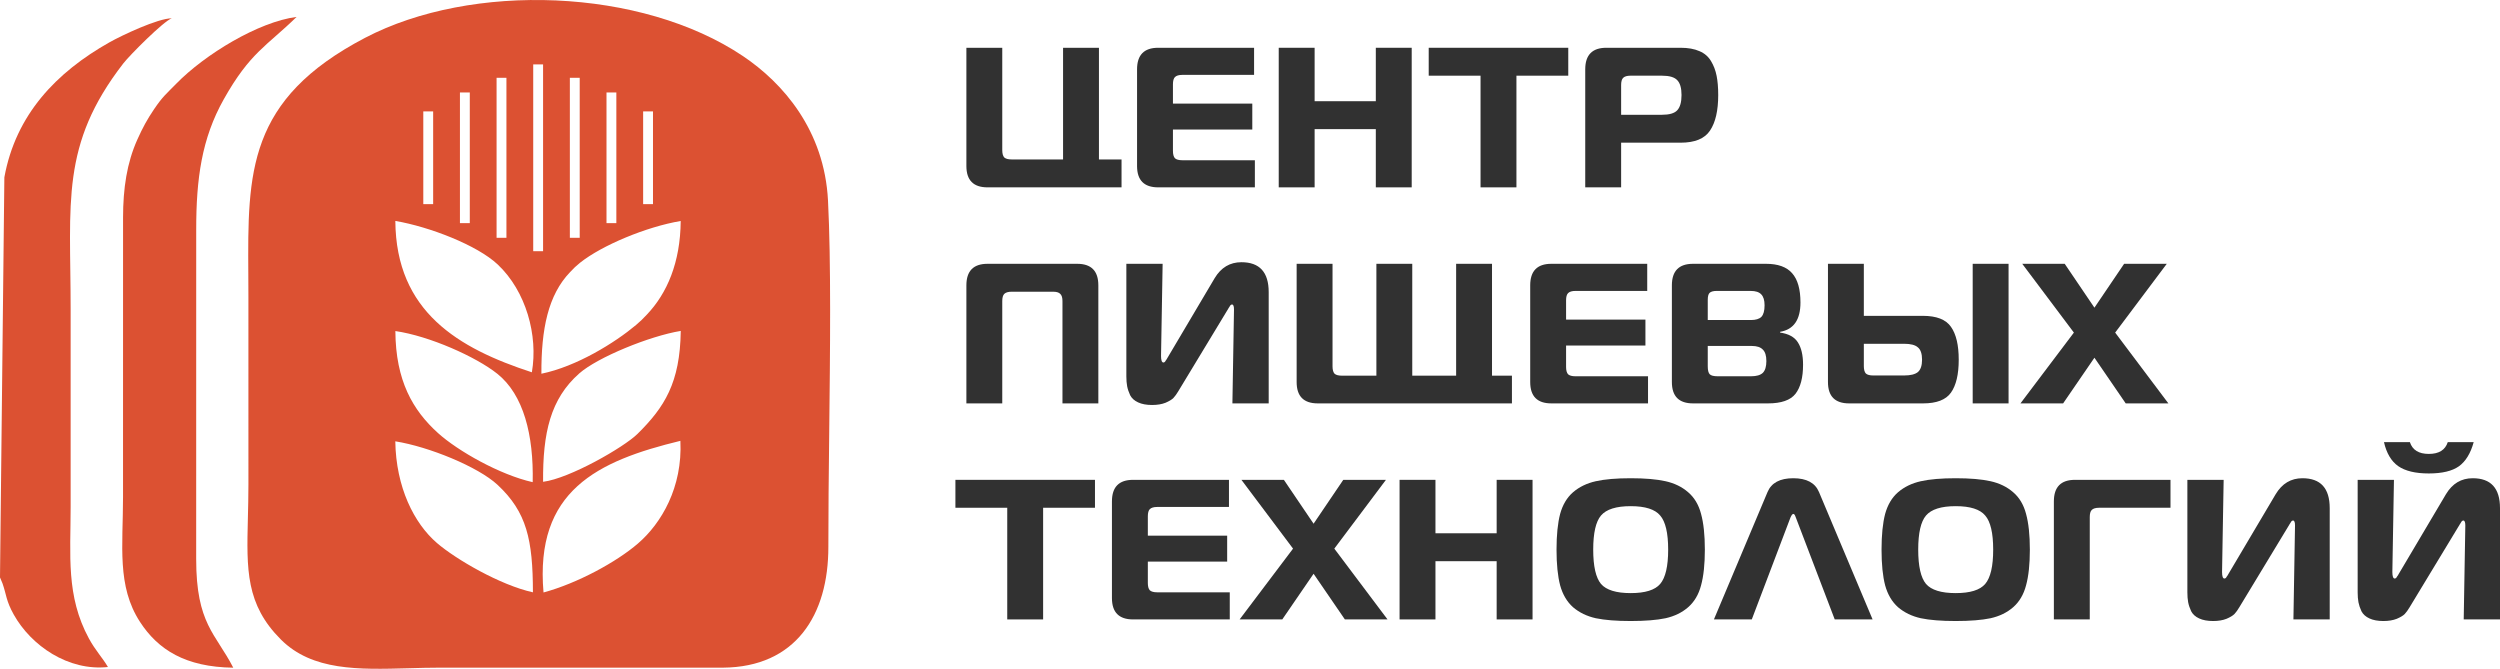 <svg width="157" height="42" viewBox="0 0 157 42" fill="none" xmlns="http://www.w3.org/2000/svg">
<path fill-rule="evenodd" clip-rule="evenodd" d="M12.322 14.43C12.32 11.216 12.668 8.7 14.049 6.241C15.704 3.291 16.758 2.888 18.626 1.063C16.25 1.363 12.87 3.408 11.053 5.272C10.442 5.898 10.218 6.058 9.68 6.852C9.242 7.498 8.965 8.011 8.628 8.758C7.965 10.23 7.73 11.839 7.728 13.653C7.722 19.509 7.726 25.366 7.726 31.222C7.726 34.273 7.329 36.807 8.794 39.059C9.928 40.802 11.645 41.893 14.649 41.931C13.54 39.775 12.32 39.186 12.32 35.109L12.322 14.43Z" fill="#DC5132"/>
<path fill-rule="evenodd" clip-rule="evenodd" d="M0 36.263L0.274 11.136C0.987 7.207 3.528 4.542 6.881 2.654C7.638 2.227 9.926 1.145 10.787 1.15C10.279 1.322 8.147 3.462 7.743 3.984C3.783 9.1 4.437 12.704 4.436 19.405C4.435 23.552 4.437 27.698 4.436 31.844C4.435 34.862 4.136 37.431 5.584 40.099C5.992 40.849 6.437 41.305 6.779 41.888C4.284 42.157 1.955 40.545 0.865 38.598C0.372 37.717 0.411 37.359 0.159 36.643L0 36.263L0 36.263Z" fill="#DC5132"/>
<path fill-rule="evenodd" clip-rule="evenodd" d="M24.825 27.715L24.825 27.715C24.868 30.589 25.994 32.855 27.438 34.099C28.623 35.12 31.416 36.746 33.468 37.198L33.468 37.198C33.461 33.892 33.083 32.16 31.246 30.448C30.03 29.316 26.935 28.051 24.825 27.715ZM42.728 27.685C37.517 28.949 33.578 30.816 34.133 37.207L34.134 37.207L34.134 37.207H34.134C36.239 36.637 38.694 35.312 40.066 34.13C41.531 32.868 42.872 30.606 42.728 27.685L42.728 27.685L42.728 27.685ZM27.505 27.194C28.754 28.323 31.401 29.821 33.453 30.28L33.453 30.28L33.453 30.28C33.518 27.329 32.885 24.79 31.229 23.471C29.897 22.409 26.973 21.101 24.829 20.79L24.829 20.79C24.849 23.907 25.921 25.762 27.505 27.194ZM36.379 23.45C34.564 25.049 34.083 27.193 34.106 30.257L34.107 30.257C35.774 30.047 39.186 28.085 40.033 27.25C41.729 25.577 42.709 24.041 42.751 20.782L42.751 20.782C40.797 21.102 37.526 22.44 36.379 23.45ZM35.804 17.086C35.993 16.875 36.202 16.68 36.43 16.498C37.805 15.405 40.587 14.243 42.748 13.878C42.728 16.485 41.892 18.426 40.619 19.761C40.407 19.994 40.182 20.209 39.946 20.407C38.613 21.527 36.21 23.016 34 23.47L34 23.47C33.986 20.664 34.419 18.525 35.804 17.086ZM24.828 13.874L24.827 13.874C24.868 19.587 28.794 21.878 33.4 23.38H33.4L33.4 23.379L33.401 23.38C33.805 21.059 33.031 18.276 31.251 16.605C29.971 15.403 26.999 14.248 24.828 13.874ZM15.594 17.24C15.554 10.823 15.525 6.246 22.927 2.375C29.619 -1.125 40.274 -0.769 46.665 3.527C49.161 5.205 51.773 8.171 51.999 12.598C52.195 16.437 52.132 22.042 52.074 27.259C52.045 29.79 52.018 32.23 52.021 34.332C52.029 38.641 49.957 41.893 45.406 41.929L27.675 41.928C26.996 41.928 26.322 41.947 25.66 41.965C22.505 42.052 19.616 42.131 17.644 40.166C15.431 37.959 15.486 35.77 15.567 32.535C15.583 31.883 15.601 31.189 15.601 30.445L15.601 30.129C15.602 26.295 15.602 22.462 15.6 18.628C15.6 18.156 15.597 17.693 15.594 17.24ZM33.486 4.043H34.105V15.774H33.486V4.043ZM36.406 4.884H35.787V14.932H36.406V4.884ZM31.185 4.884H31.804V14.932H31.185V4.884ZM29.503 5.806H28.884V14.011H29.503V5.806ZM38.088 5.806H38.707V14.011H38.088V5.806ZM27.202 6.995H26.583V12.821H27.202V6.995ZM40.389 6.995H41.008V12.821H40.389V6.995Z" fill="#DC5132"/>
<path d="M62.942 9.424C62.942 9.641 62.984 9.796 63.067 9.888C63.159 9.971 63.313 10.013 63.531 10.013H66.76V3H69.014V10.013H69.264C70.149 10.013 70.433 10.013 70.433 10.013V11.766L68.346 11.766L62.016 11.766C61.131 11.766 60.689 11.32 60.689 10.426V3H62.942V9.424Z" fill="#1B1B1B" fill-opacity="0.9"/>
<path d="M78.756 3V4.703H74.249C74.032 4.703 73.878 4.749 73.786 4.841C73.703 4.924 73.661 5.075 73.661 5.292V6.506H78.644V8.135H73.661V9.474C73.661 9.692 73.703 9.846 73.786 9.938C73.878 10.021 74.032 10.063 74.249 10.063H78.806V11.766H72.734C71.85 11.766 71.407 11.32 71.407 10.426V4.353C71.407 3.451 71.85 3 72.734 3H78.756Z" fill="#1B1B1B" fill-opacity="0.9"/>
<path d="M88.655 3V11.766H86.401V8.109H82.558V11.766H80.304V3H82.558V6.356H86.401V3H88.655Z" fill="#1B1B1B" fill-opacity="0.9"/>
<path d="M95.232 11.766H92.978V4.753H89.723V3H98.487V4.753H95.232V11.766Z" fill="#1B1B1B" fill-opacity="0.9"/>
<path d="M101.807 11.766H99.553V4.353C99.553 3.451 99.996 3 100.88 3H105.538C106.013 3 106.41 3.071 106.727 3.213C107.044 3.346 107.286 3.555 107.453 3.839C107.62 4.115 107.737 4.423 107.804 4.766C107.87 5.1 107.904 5.5 107.904 5.968C107.904 6.945 107.733 7.688 107.391 8.197C107.057 8.706 106.439 8.961 105.538 8.961H101.807V11.766ZM101.807 7.208H104.373C104.832 7.208 105.15 7.116 105.325 6.932C105.508 6.74 105.6 6.419 105.6 5.968C105.6 5.526 105.508 5.212 105.325 5.029C105.15 4.845 104.832 4.753 104.373 4.753H102.395C102.178 4.753 102.024 4.799 101.932 4.891C101.849 4.974 101.807 5.125 101.807 5.342V7.208Z" fill="#1B1B1B" fill-opacity="0.9"/>
<path d="M62.942 25.333H60.689V17.919C60.689 17.018 61.131 16.567 62.016 16.567H67.649C68.534 16.567 68.976 17.018 68.976 17.919V25.333H66.723V18.909C66.723 18.692 66.677 18.541 66.585 18.458C66.502 18.366 66.352 18.32 66.135 18.32H63.531C63.313 18.32 63.159 18.366 63.067 18.458C62.984 18.541 62.942 18.692 62.942 18.909V25.333Z" fill="#1B1B1B" fill-opacity="0.9"/>
<path d="M79.674 25.333H77.395L77.495 19.435C77.495 19.226 77.454 19.122 77.37 19.122C77.353 19.122 77.337 19.126 77.32 19.134C77.312 19.134 77.299 19.142 77.282 19.159C77.274 19.176 77.262 19.192 77.245 19.209C77.237 19.218 77.224 19.238 77.207 19.272C77.191 19.297 77.174 19.322 77.157 19.347C77.149 19.364 77.132 19.393 77.107 19.435C77.082 19.476 77.061 19.51 77.045 19.535L73.99 24.582C73.89 24.749 73.79 24.886 73.689 24.995C73.589 25.095 73.422 25.195 73.189 25.296C72.955 25.387 72.675 25.433 72.35 25.433C71.999 25.433 71.707 25.379 71.474 25.27C71.24 25.162 71.073 25.012 70.973 24.82C70.881 24.619 70.818 24.431 70.785 24.256C70.752 24.081 70.735 23.872 70.735 23.63V16.567H73.013L72.913 22.352C72.913 22.628 72.963 22.766 73.064 22.766C73.08 22.766 73.097 22.762 73.114 22.753C73.13 22.745 73.147 22.732 73.164 22.716C73.18 22.691 73.193 22.67 73.201 22.653C73.218 22.636 73.239 22.607 73.264 22.565C73.289 22.524 73.305 22.494 73.314 22.478L76.281 17.468C76.682 16.801 77.241 16.467 77.959 16.467C79.102 16.467 79.674 17.093 79.674 18.345V25.333Z" fill="#1B1B1B" fill-opacity="0.9"/>
<path d="M83.683 23.004C83.683 23.221 83.724 23.375 83.808 23.467C83.9 23.551 84.054 23.592 84.271 23.592H86.437V16.567H88.69V23.592H91.445V16.567H93.698V23.592H93.949C94.842 23.592 94.95 23.592 94.95 23.592V25.333H92.985C92.985 25.333 92.772 25.333 92.571 25.333H82.756C81.871 25.333 81.429 24.886 81.429 23.993V16.567H83.683V23.004Z" fill="#1B1B1B" fill-opacity="0.9"/>
<path d="M103.446 16.567V18.27H98.939C98.722 18.27 98.567 18.316 98.476 18.408C98.392 18.491 98.35 18.642 98.35 18.858V20.073H103.333V21.701H98.35V23.041C98.35 23.258 98.392 23.413 98.476 23.505C98.567 23.588 98.722 23.63 98.939 23.63H103.496V25.333H97.424C96.539 25.333 96.097 24.886 96.097 23.993V17.919C96.097 17.018 96.539 16.567 97.424 16.567H103.446Z" fill="#1B1B1B" fill-opacity="0.9"/>
<path d="M107.247 21.726V23.004C107.247 23.254 107.289 23.421 107.373 23.505C107.456 23.588 107.623 23.63 107.873 23.63H109.964C110.306 23.63 110.553 23.559 110.703 23.417C110.853 23.267 110.928 23.02 110.928 22.678C110.928 22.336 110.853 22.094 110.703 21.952C110.561 21.802 110.331 21.726 110.014 21.726H107.247ZM107.247 18.834V20.098H109.952C110.26 20.098 110.482 20.032 110.615 19.898C110.749 19.756 110.815 19.514 110.815 19.172C110.815 18.854 110.745 18.625 110.603 18.483C110.469 18.341 110.248 18.27 109.939 18.27H107.811C107.594 18.27 107.444 18.312 107.36 18.395C107.285 18.47 107.247 18.616 107.247 18.834ZM111.792 20.887C112.326 20.962 112.698 21.167 112.906 21.501C113.123 21.835 113.232 22.302 113.232 22.904C113.232 23.713 113.073 24.323 112.756 24.732C112.439 25.133 111.863 25.333 111.028 25.333H106.321C105.436 25.333 104.994 24.886 104.994 23.993V17.919C104.994 17.018 105.436 16.567 106.321 16.567H110.903C111.654 16.567 112.201 16.763 112.543 17.155C112.894 17.548 113.069 18.161 113.069 18.996C113.069 20.082 112.643 20.695 111.792 20.837V20.887Z" fill="#1B1B1B" fill-opacity="0.9"/>
<path d="M126.138 25.333H123.885V16.567H126.138V25.333ZM114.796 16.567H117.049V19.835H120.755C121.615 19.835 122.203 20.065 122.52 20.524C122.846 20.983 123.008 21.672 123.008 22.59C123.008 23.509 122.846 24.198 122.52 24.657C122.203 25.108 121.619 25.333 120.768 25.333H116.123C115.238 25.333 114.796 24.886 114.796 23.993V16.567ZM119.578 21.589H117.049V22.991C117.049 23.208 117.091 23.363 117.174 23.454C117.266 23.538 117.421 23.58 117.638 23.58H119.578C119.979 23.58 120.267 23.509 120.442 23.367C120.617 23.217 120.705 22.958 120.705 22.59C120.705 22.215 120.617 21.956 120.442 21.814C120.275 21.664 119.987 21.589 119.578 21.589Z" fill="#1B1B1B" fill-opacity="0.9"/>
<path d="M136.174 25.333H133.495L131.53 22.465L129.564 25.333H126.885L130.24 20.887L126.997 16.567H129.664L131.53 19.322L133.395 16.567H136.074L132.832 20.887L136.174 25.333Z" fill="#1B1B1B" fill-opacity="0.9"/>
<path d="M65.508 38.9H63.255V31.887H60V30.134H68.764V31.887H65.508V38.9Z" fill="#1B1B1B" fill-opacity="0.9"/>
<path d="M77.179 30.134V31.837H72.672C72.455 31.837 72.301 31.883 72.209 31.974C72.125 32.058 72.084 32.208 72.084 32.425V33.64H77.066V35.268H72.084V36.608C72.084 36.825 72.125 36.98 72.209 37.071C72.301 37.155 72.455 37.197 72.672 37.197H77.229V38.9H71.157C70.272 38.9 69.83 38.453 69.83 37.56V31.486C69.83 30.584 70.272 30.134 71.157 30.134H77.179Z" fill="#1B1B1B" fill-opacity="0.9"/>
<path d="M87.137 38.9H84.458L82.493 36.032L80.527 38.9H77.848L81.203 34.454L77.961 30.134H80.627L82.493 32.889L84.358 30.134H87.037L83.795 34.454L87.137 38.9Z" fill="#1B1B1B" fill-opacity="0.9"/>
<path d="M96.244 30.134V38.9H93.99V35.243H90.147V38.9H87.893V30.134H90.147V33.49H93.99V30.134H96.244Z" fill="#1B1B1B" fill-opacity="0.9"/>
<path d="M100.217 30.221C100.776 30.096 101.506 30.033 102.408 30.033C103.309 30.033 104.039 30.096 104.598 30.221C105.158 30.346 105.629 30.576 106.013 30.91C106.405 31.244 106.677 31.699 106.827 32.275C106.985 32.851 107.065 33.598 107.065 34.517C107.065 35.435 106.985 36.182 106.827 36.758C106.677 37.334 106.405 37.794 106.013 38.136C105.629 38.47 105.158 38.699 104.598 38.825C104.039 38.942 103.309 39 102.408 39C101.506 39 100.776 38.942 100.217 38.825C99.657 38.699 99.182 38.47 98.79 38.136C98.406 37.794 98.134 37.334 97.976 36.758C97.826 36.182 97.75 35.435 97.75 34.517C97.75 33.598 97.826 32.851 97.976 32.275C98.134 31.699 98.406 31.244 98.79 30.91C99.182 30.576 99.657 30.346 100.217 30.221ZM100.542 32.375C100.217 32.759 100.054 33.473 100.054 34.517C100.054 35.56 100.217 36.278 100.542 36.671C100.876 37.055 101.498 37.247 102.408 37.247C103.317 37.247 103.935 37.055 104.26 36.671C104.594 36.278 104.761 35.56 104.761 34.517C104.761 33.473 104.594 32.759 104.26 32.375C103.935 31.983 103.317 31.787 102.408 31.787C101.498 31.787 100.876 31.983 100.542 32.375Z" fill="#1B1B1B" fill-opacity="0.9"/>
<path d="M107.634 38.9L111.002 30.898C111.244 30.321 111.782 30.033 112.617 30.033C113.451 30.033 113.989 30.321 114.232 30.898L117.599 38.9H115.221L112.779 32.501C112.779 32.492 112.771 32.471 112.754 32.438C112.738 32.396 112.725 32.367 112.717 32.35C112.708 32.334 112.696 32.317 112.679 32.3C112.662 32.283 112.642 32.275 112.617 32.275C112.566 32.275 112.508 32.35 112.441 32.501L110.012 38.9H107.634Z" fill="#1B1B1B" fill-opacity="0.9"/>
<path d="M120.627 30.221C121.186 30.096 121.917 30.033 122.818 30.033C123.719 30.033 124.45 30.096 125.009 30.221C125.568 30.346 126.04 30.576 126.424 30.91C126.816 31.244 127.087 31.699 127.237 32.275C127.396 32.851 127.475 33.598 127.475 34.517C127.475 35.435 127.396 36.182 127.237 36.758C127.087 37.334 126.816 37.794 126.424 38.136C126.04 38.47 125.568 38.699 125.009 38.825C124.45 38.942 123.719 39 122.818 39C121.917 39 121.186 38.942 120.627 38.825C120.068 38.699 119.592 38.47 119.2 38.136C118.816 37.794 118.545 37.334 118.386 36.758C118.236 36.182 118.161 35.435 118.161 34.517C118.161 33.598 118.236 32.851 118.386 32.275C118.545 31.699 118.816 31.244 119.2 30.91C119.592 30.576 120.068 30.346 120.627 30.221ZM120.953 32.375C120.627 32.759 120.464 33.473 120.464 34.517C120.464 35.56 120.627 36.278 120.953 36.671C121.287 37.055 121.908 37.247 122.818 37.247C123.728 37.247 124.345 37.055 124.671 36.671C125.005 36.278 125.172 35.56 125.172 34.517C125.172 33.473 125.005 32.759 124.671 32.375C124.345 31.983 123.728 31.787 122.818 31.787C121.908 31.787 121.287 31.983 120.953 32.375Z" fill="#1B1B1B" fill-opacity="0.9"/>
<path d="M131.237 38.9H128.983V31.486C128.983 30.584 129.426 30.134 130.31 30.134H136.307V31.887H131.825C131.608 31.887 131.454 31.933 131.362 32.025C131.278 32.108 131.237 32.258 131.237 32.475V38.9Z" fill="#1B1B1B" fill-opacity="0.9"/>
<path d="M146.306 38.9H144.027L144.127 33.001C144.127 32.793 144.086 32.688 144.002 32.688C143.985 32.688 143.969 32.693 143.952 32.701C143.944 32.701 143.931 32.709 143.914 32.726C143.906 32.743 143.894 32.759 143.877 32.776C143.869 32.784 143.856 32.805 143.839 32.839C143.823 32.864 143.806 32.889 143.789 32.914C143.781 32.93 143.764 32.96 143.739 33.001C143.714 33.043 143.693 33.077 143.677 33.102L140.622 38.148C140.522 38.315 140.422 38.453 140.321 38.562C140.221 38.662 140.054 38.762 139.821 38.862C139.587 38.954 139.307 39 138.982 39C138.631 39 138.339 38.946 138.106 38.837C137.872 38.729 137.705 38.578 137.605 38.386C137.513 38.186 137.45 37.998 137.417 37.823C137.384 37.648 137.367 37.439 137.367 37.197V30.134H139.645L139.545 35.919C139.545 36.195 139.595 36.333 139.695 36.333C139.712 36.333 139.729 36.328 139.746 36.32C139.762 36.312 139.779 36.299 139.796 36.282C139.812 36.257 139.825 36.236 139.833 36.22C139.85 36.203 139.871 36.174 139.896 36.132C139.921 36.09 139.938 36.061 139.946 36.044L142.913 31.035C143.314 30.367 143.873 30.033 144.591 30.033C145.734 30.033 146.306 30.66 146.306 31.912V38.9Z" fill="#1B1B1B" fill-opacity="0.9"/>
<path d="M157 38.9H154.721L154.822 33.001C154.822 32.793 154.78 32.688 154.696 32.688C154.68 32.688 154.663 32.693 154.646 32.701C154.638 32.701 154.625 32.709 154.609 32.726C154.6 32.743 154.588 32.759 154.571 32.776C154.563 32.784 154.55 32.805 154.534 32.839C154.517 32.864 154.5 32.889 154.484 32.914C154.475 32.93 154.459 32.96 154.434 33.001C154.408 33.043 154.388 33.077 154.371 33.102L151.316 38.148C151.216 38.315 151.116 38.453 151.016 38.562C150.916 38.662 150.749 38.762 150.515 38.862C150.281 38.954 150.002 39 149.676 39C149.326 39 149.033 38.946 148.8 38.837C148.566 38.729 148.399 38.578 148.299 38.386C148.207 38.186 148.145 37.998 148.111 37.823C148.078 37.648 148.061 37.439 148.061 37.197V30.134H150.34L150.24 35.919C150.24 36.195 150.29 36.333 150.39 36.333C150.406 36.333 150.423 36.328 150.44 36.32C150.457 36.312 150.473 36.299 150.49 36.282C150.507 36.257 150.519 36.236 150.527 36.22C150.544 36.203 150.565 36.174 150.59 36.132C150.615 36.09 150.632 36.061 150.64 36.044L153.607 31.035C154.008 30.367 154.567 30.033 155.285 30.033C156.428 30.033 157 30.66 157 31.912V38.9ZM151.341 27.767C151.5 28.259 151.896 28.506 152.531 28.506C153.165 28.506 153.561 28.259 153.72 27.767H155.347C155.155 28.468 154.847 28.973 154.421 29.282C153.995 29.583 153.365 29.733 152.531 29.733C151.688 29.733 151.045 29.578 150.603 29.27C150.169 28.961 149.872 28.46 149.714 27.767H151.341Z" fill="#1B1B1B" fill-opacity="0.9"/>
</svg>
